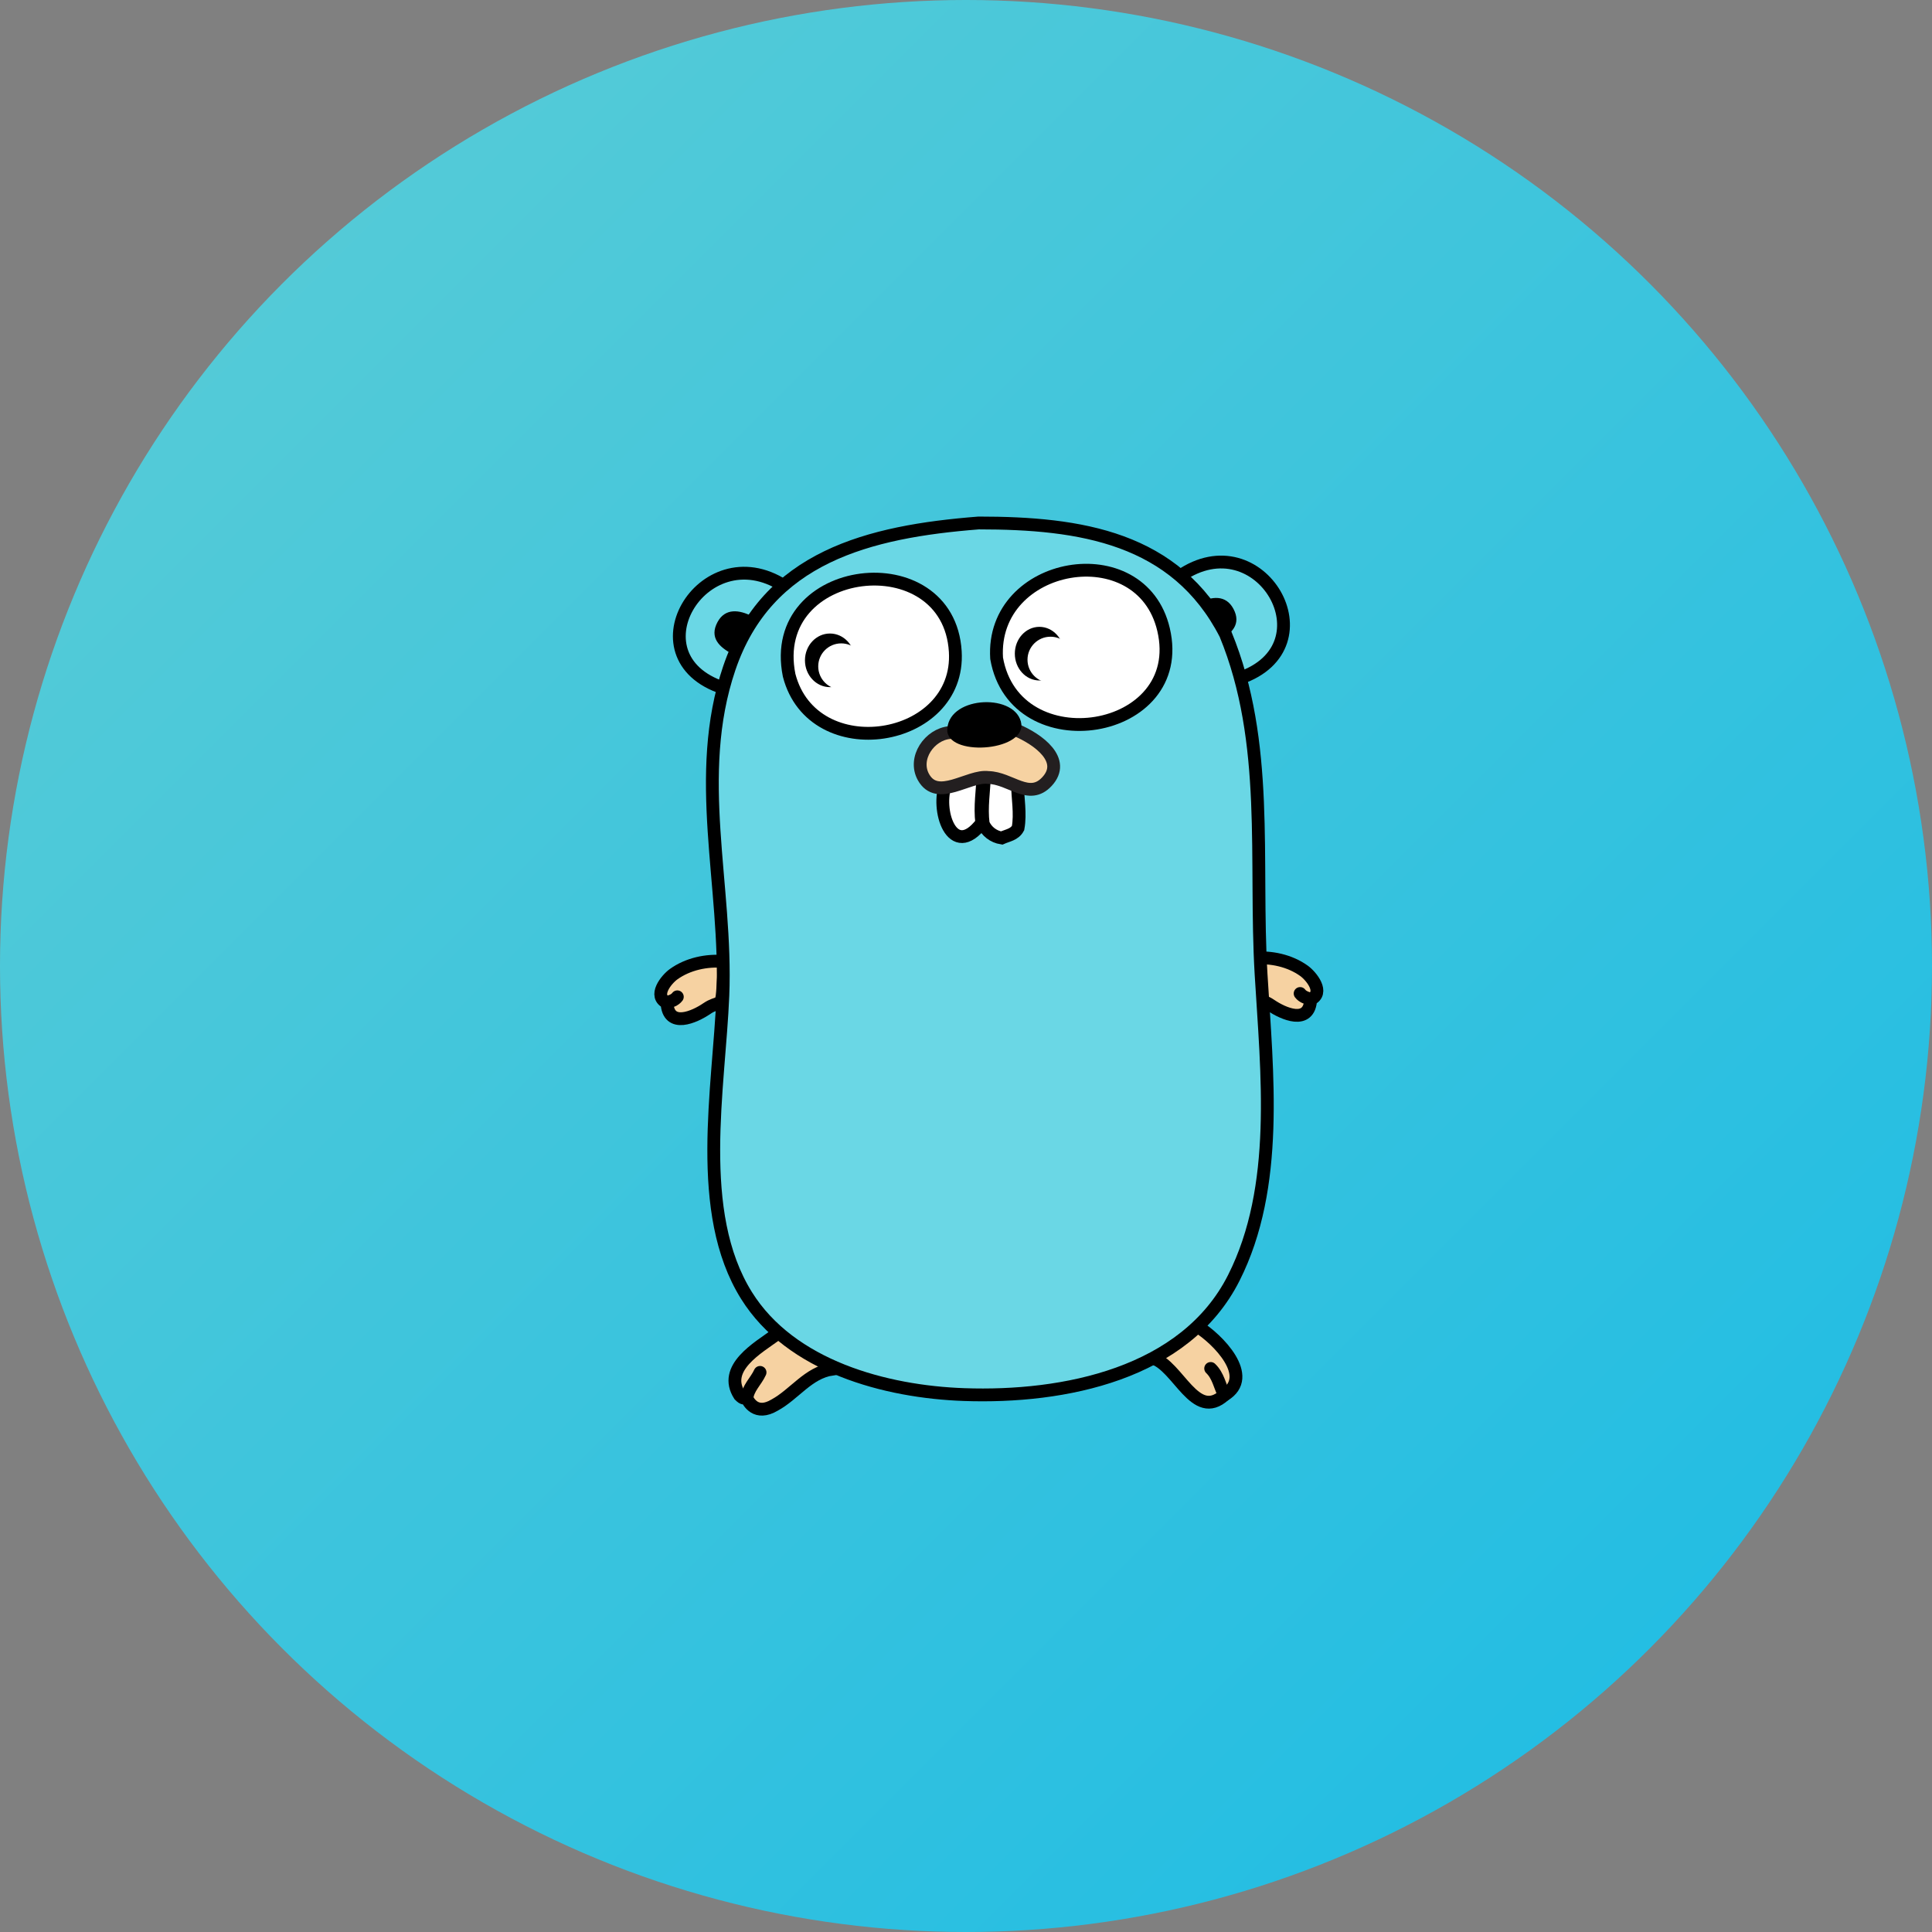 <?xml version="1.0" encoding="UTF-8"?>
<svg width="84px" height="84px" viewBox="0 0 84 84" version="1.1" xmlns="http://www.w3.org/2000/svg" xmlns:xlink="http://www.w3.org/1999/xlink">
    <rect x="0" y="0" width="84" height="84" fill="#808080" stroke="none"/>
    <!-- Generator: Sketch 57 (83077) - https://sketch.com -->
    <title>Go</title>
    <desc>Created with Sketch.</desc>
    <defs>
        <linearGradient x1="100%" y1="100%" x2="0%" y2="0%" id="linearGradient-1">
            <stop stop-color="#1ABBE5" offset="0%"></stop>
            <stop stop-color="#5DCDD5" offset="100%"></stop>
        </linearGradient>
    </defs>
    <g id="页面-1" stroke="none" stroke-width="1" fill="none" fill-rule="evenodd">
        <g id="首页" transform="translate(-238, -4710)">
            <g id="Go" transform="translate(238, 4710)">
                <circle id="Oval-7" fill="url(#linearGradient-1)" fill-rule="nonzero" cx="42" cy="42" r="42"></circle>
                <g id="go" transform="translate(28.659, 22.729)">
                    <path d="M0.34,20.867 C0.396,22.01 1.549,21.481 2.071,21.124 C2.567,20.784 2.712,21.066 2.756,20.397 C2.784,19.957 2.835,19.517 2.81,19.075 C2.06,19.007 1.245,19.184 0.63,19.626 C0.313,19.854 -0.28,20.581 0.34,20.867" id="Shape" stroke="#000000" stroke-width="0.557" fill="#F6D2A2" fill-rule="nonzero" stroke-linecap="round"></path>
                    <path d="M0.34,20.864 C0.504,20.803 0.679,20.76 0.79,20.611" id="Shape" stroke="#000000" stroke-width="0.557" fill="#C6B198" fill-rule="nonzero" stroke-linecap="round"></path>
                    <path d="M3.005,7.248 C-1.415,6.017 1.872,0.449 5.421,2.739 L3.005,7.248 Z M22.641,2.321 C26.139,-0.112 29.3,5.378 25.235,6.759 L22.641,2.321 Z" id="Shape" stroke="#000000" stroke-width="0.557" fill="#6AD7E5" fill-rule="nonzero" stroke-linecap="round"></path>
                    <path d="M23.393,34.937 C24.282,35.481 25.906,37.128 24.573,37.926 C23.292,39.087 22.575,36.651 21.451,36.314 C21.935,35.663 22.549,35.069 23.393,34.937 Z" id="Shape" stroke="#000000" stroke-width="0.557" fill="#F6D2A2" fill-rule="nonzero" stroke-linecap="round"></path>
                    <path d="M24.573,37.926 C24.375,37.537 24.309,37.083 23.979,36.769" id="Shape" stroke="#000000" stroke-width="0.557" stroke-linecap="round"></path>
                    <path d="M7.519,36.797 C6.476,36.957 5.889,37.889 5.019,38.362 C4.2,38.846 3.887,38.207 3.813,38.078 C3.684,38.02 3.695,38.132 3.497,37.934 C2.737,36.747 4.288,35.879 5.096,35.29 C6.221,35.064 6.926,36.03 7.519,36.797 Z" id="Shape" stroke="#000000" stroke-width="0.557" fill="#F6D2A2" fill-rule="nonzero" stroke-linecap="round"></path>
                    <path d="M3.813,38.078 C3.853,37.625 4.215,37.322 4.387,36.94" id="Shape" stroke="#000000" stroke-width="0.557" stroke-linecap="round"></path>
                    <path d="M3.189,5.71 C2.606,5.404 2.179,4.99 2.535,4.322 C2.865,3.704 3.479,3.771 4.062,4.076 L3.189,5.71 Z M24.314,5.129 C24.897,4.824 25.324,4.409 24.968,3.741 C24.637,3.123 24.024,3.19 23.441,3.495 L24.314,5.129 Z" id="Shape" fill="#000000" fill-rule="nonzero"></path>
                    <path d="M28.327,20.722 C28.271,21.865 27.118,21.336 26.595,20.979 C26.1,20.639 25.955,20.921 25.911,20.252 C25.883,19.812 25.831,19.371 25.857,18.93 C26.606,18.862 27.422,19.039 28.037,19.481 C28.353,19.709 28.947,20.436 28.327,20.722" id="Shape" stroke="#000000" stroke-width="0.557" fill="#F6D2A2" fill-rule="nonzero" stroke-linecap="round"></path>
                    <path d="M28.318,20.719 C28.154,20.658 27.979,20.615 27.868,20.466" id="Shape" stroke="#000000" stroke-width="0.557" fill="#C6B198" fill-rule="nonzero" stroke-linecap="round"></path>
                    <path d="M13.891,0.009 C18.315,0.009 22.463,0.636 24.625,4.845 C26.566,9.563 25.875,14.651 26.171,19.638 C26.426,23.92 26.989,28.866 24.983,32.834 C22.873,37.009 17.6,38.059 13.256,37.905 C9.844,37.784 5.722,36.682 3.796,33.594 C1.536,29.972 2.606,24.587 2.77,20.557 C2.964,15.783 1.464,10.995 3.048,6.324 C4.691,1.478 9.122,0.383 13.891,0.009" id="Shape" stroke="#000000" stroke-width="0.557" fill="#6AD7E5" fill-rule="nonzero" stroke-linecap="round"></path>
                    <path d="M14.672,5.891 C15.466,10.464 23.014,9.255 21.93,4.643 C20.958,0.507 14.408,1.652 14.672,5.891" id="Shape" stroke="#000000" stroke-width="0.557" fill="#FFFFFF" fill-rule="nonzero" stroke-linecap="round"></path>
                    <path d="M5.651,6.63 C6.681,10.612 13.118,9.592 12.875,5.599 C12.584,0.816 4.667,1.739 5.651,6.63" id="Shape" stroke="#000000" stroke-width="0.557" fill="#FFFFFF" fill-rule="nonzero" stroke-linecap="round"></path>
                    <path d="M15.582,11.378 C15.586,11.973 15.719,12.64 15.605,13.273 C15.452,13.559 15.151,13.59 14.892,13.706 C14.534,13.65 14.232,13.417 14.089,13.085 C13.997,12.363 14.123,11.664 14.146,10.942 L15.582,11.378 Z" id="Shape" stroke="#000000" stroke-width="0.557" fill="#FFFFFF" fill-rule="nonzero" stroke-linecap="round"></path>
                    <g id="Group" transform="translate(6.303, 4.79)" fill-rule="nonzero">
                        <ellipse id="Oval" fill="#000000" cx="1.123" cy="1.191" rx="1.087" ry="1.166"></ellipse>
                        <circle id="Oval" fill="#FFFFFF" cx="1.613" cy="1.454" r="1"></circle>
                    </g>
                    <g id="Group" transform="translate(15.392, 4.5)" fill-rule="nonzero">
                        <ellipse id="Oval" fill="#000000" cx="1.141" cy="1.191" rx="1.069" ry="1.166"></ellipse>
                        <circle id="Oval" fill="#FFFFFF" cx="1.623" cy="1.454" r="1"></circle>
                    </g>
                    <path d="M12.476,11.313 C12.002,12.451 12.741,14.727 14.027,13.049 C13.935,12.327 14.062,11.628 14.085,10.906 L12.476,11.313 Z" id="Shape" stroke="#000000" stroke-width="0.557" fill="#FFFFFF" fill-rule="nonzero" stroke-linecap="round"></path>
                    <g id="Group" transform="translate(11.288, 7.766)" fill-rule="nonzero">
                        <path d="M1.351,1.355 C0.467,1.43 -0.255,2.471 0.204,3.294 C0.813,4.384 2.171,3.197 3.017,3.309 C3.991,3.328 4.789,4.328 5.571,3.489 C6.441,2.556 5.196,1.648 4.224,1.242 L1.351,1.355 Z" id="Shape" stroke="#231F20" stroke-width="0.557" fill="#F6D2A2" stroke-linecap="round"></path>
                        <path d="M1.24,1.31 C1.174,-0.207 4.094,-0.396 4.438,0.873 C4.782,2.139 1.383,2.433 1.24,1.31 C1.125,0.412 1.24,1.31 1.24,1.31 Z" id="Shape" fill="#000000"></path>
                    </g>
                </g>
            </g>
        </g>
    </g>
</svg>